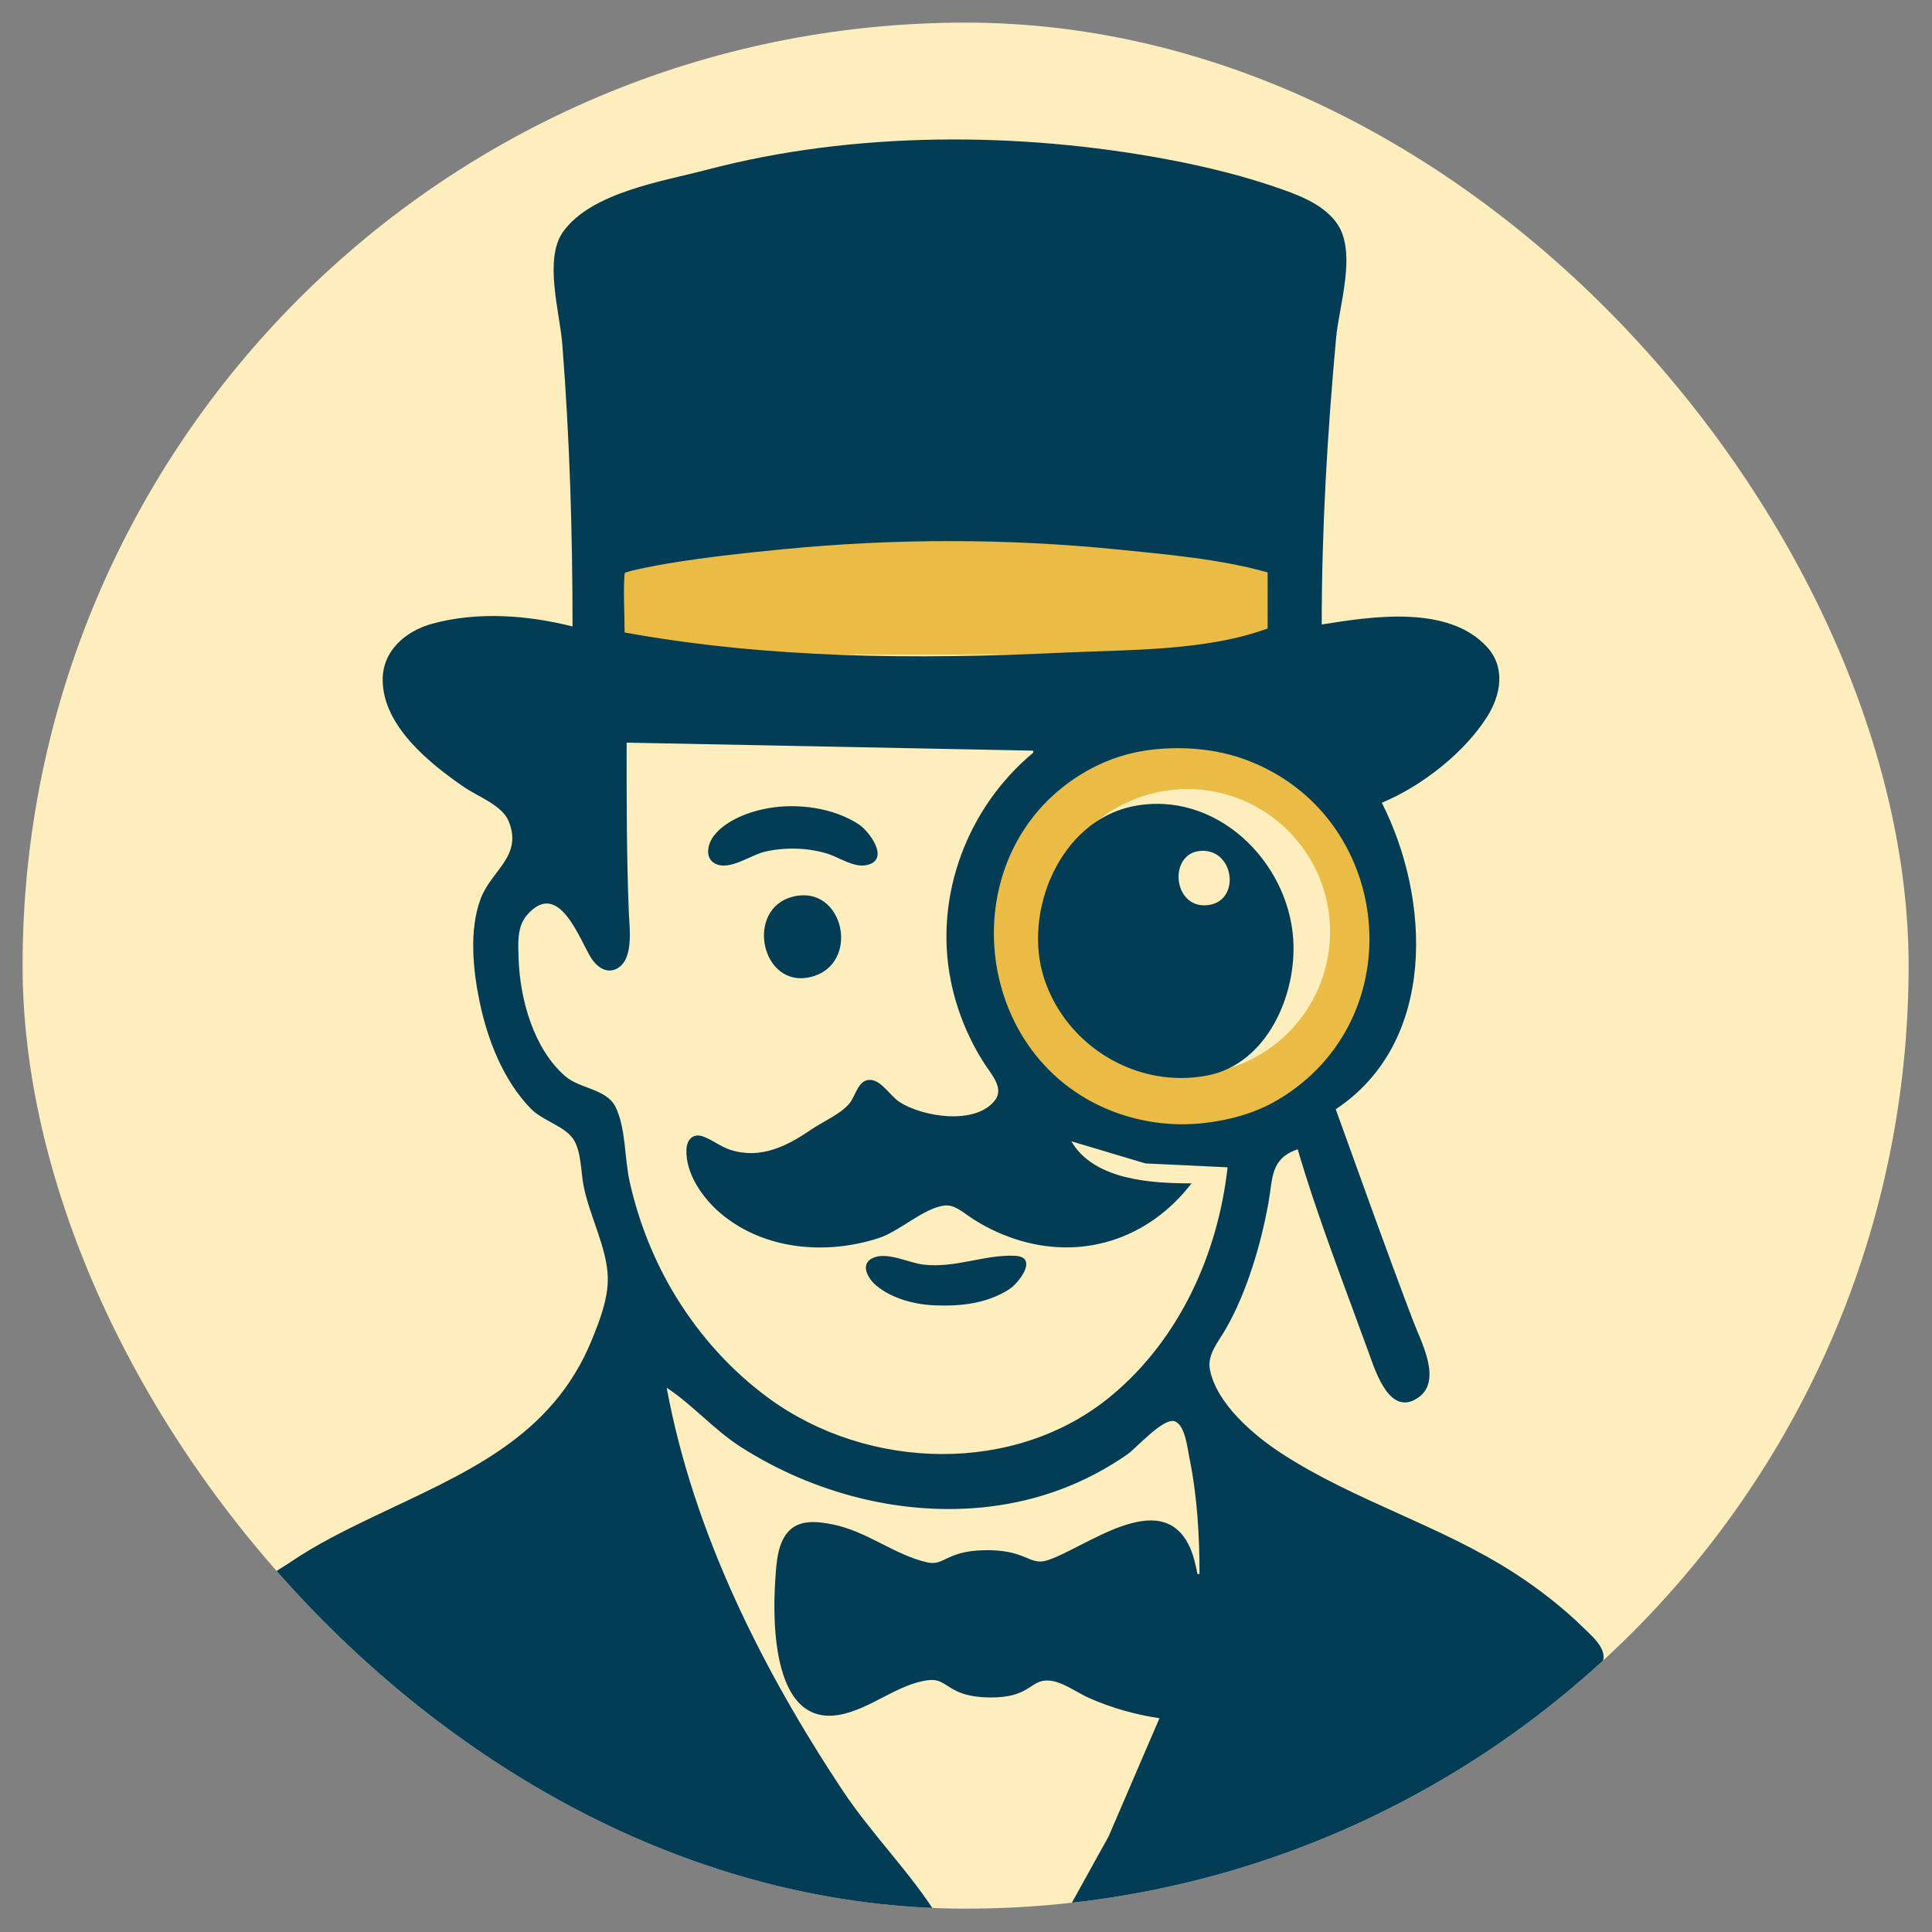 <?xml version="1.0" encoding="UTF-8" standalone="no"?>
<!-- Created with Inkscape (http://www.inkscape.org/) -->

<svg
   width="251.354mm"
   height="251.354mm"
   viewBox="0 0 251.354 251.354"
   version="1.1"
   id="svg1"
   xml:space="preserve"
   inkscape:version="1.3 (0e150ed, 2023-07-21)"
   sodipodi:docname="logo.svg"
   inkscape:export-filename="logo_email96.png"
   inkscape:export-xdpi="9.7010527"
   inkscape:export-ydpi="9.7010527"
   xmlns:inkscape="http://www.inkscape.org/namespaces/inkscape"
   xmlns:sodipodi="http://sodipodi.sourceforge.net/DTD/sodipodi-0.dtd"
   xmlns="http://www.w3.org/2000/svg"
   xmlns:svg="http://www.w3.org/2000/svg"><rect x="0" y="0" width="251.354" height="251.354" fill="#808080" stroke="none"/><sodipodi:namedview
     id="namedview1"
     pagecolor="#ffffff"
     bordercolor="#666666"
     borderopacity="1.0"
     inkscape:showpageshadow="2"
     inkscape:pageopacity="0.0"
     inkscape:pagecheckerboard="0"
     inkscape:deskcolor="#d1d1d1"
     inkscape:document-units="mm"
     inkscape:zoom="0.18637644"
     inkscape:cx="1169.6757"
     inkscape:cy="219.98489"
     inkscape:window-width="1488"
     inkscape:window-height="895"
     inkscape:window-x="0"
     inkscape:window-y="25"
     inkscape:window-maximized="0"
     inkscape:current-layer="layer1" /><defs
     id="defs1"><clipPath
       clipPathUnits="userSpaceOnUse"
       id="clipPath5"><rect
         style="opacity:1;fill:#feeebd;fill-opacity:1;stroke-width:0.802;stroke-linecap:round;stroke-linejoin:round"
         id="rect6"
         width="249.11"
         height="249.11"
         x="367.832"
         y="43.473"
         ry="124.555" /></clipPath></defs><g
     inkscape:label="Livello 1"
     inkscape:groupmode="layer"
     id="layer1"
     transform="translate(-73.162,-54.285)"><g
       id="g6"
       transform="matrix(0.985,0,0,0.985,2.93,2.652)"><rect
         style="opacity:1;fill:#feeebd;fill-opacity:1;stroke-width:0.802;stroke-linecap:round;stroke-linejoin:round"
         id="rect4"
         width="249.11"
         height="249.11"
         x="74.284"
         y="55.407"
         ry="124.555" /><g
         id="g4"
         transform="translate(-293.548,11.934)"
         clip-path="url(#clipPath5)"><rect
           style="opacity:1;fill:#eabc45;fill-opacity:1;stroke-width:0.889;stroke-linecap:round;stroke-linejoin:round"
           id="rect3"
           width="92.563"
           height="17.287"
           x="443.414"
           y="109.648" /><path
           id="path2"
           style="opacity:1;fill:#eabc45;fill-opacity:1;stroke-width:0.889;stroke-linecap:round;stroke-linejoin:round"
           d="m 522.444,135.86 a 27.501,27.501 0 0 0 -27.501,27.502 27.501,27.501 0 0 0 27.501,27.502 27.501,27.501 0 0 0 27.502,-27.502 27.501,27.501 0 0 0 -27.502,-27.502 z m -0.769,8.844 a 18.85,18.85 0 0 1 18.851,18.85 18.85,18.85 0 0 1 -18.851,18.85 18.85,18.85 0 0 1 -18.85,-18.85 18.85,18.85 0 0 1 18.85,-18.85 z" /><path
           style="fill:#033c55;stroke:none"
           d="m 440.472,123.23 c -5.912,-1.502 -12.587,-1.996 -18.521,-0.367 -3.546,0.973 -6.613,3.593 -6.558,7.511 0.085,6.049 6.256,10.999 10.791,14.098 1.779,1.216 4.995,2.376 5.852,4.482 1.884,4.632 -2.294,6.466 -3.71,10.259 -1.522,4.077 -1.01,9.323 -0.149,13.494 1.048,5.078 3.13,10.474 6.811,14.237 1.521,1.555 4.368,2.251 5.554,3.951 1.073,1.539 1.032,4.341 1.376,6.154 0.748,3.94 3.111,8.217 3.211,12.171 0.07,2.745 -1.078,5.701 -2.095,8.202 -5.324,13.09 -16.931,17.68 -28.756,23.339 -3.807,1.822 -7.614,3.701 -11.113,6.081 -1.174,0.799 -3.185,1.789 -3.713,3.197 -0.685,1.828 2.317,4.075 3.373,5.219 4.286,4.642 9.106,8.909 14.098,12.78 20.085,15.574 46.324,25.824 71.967,25.85 -3.66,-5.965 -8.868,-11.064 -12.759,-16.933 -10.648,-16.063 -19.701,-34.096 -23.225,-53.181 3.486,2.308 6.232,5.552 9.79,7.828 9.599,6.14 21.414,9.243 32.808,7.883 6.631,-0.791 12.772,-3.093 18.256,-6.909 1.214,-0.845 4.859,-5.032 6.345,-4.327 1.304,0.618 1.588,3.547 1.842,4.785 1.032,5.016 1.336,10.234 1.337,15.346 h -0.265 c -0.263,-1.259 -0.532,-2.533 -1.092,-3.701 -3.786,-7.892 -13.832,0.34 -18.752,1.898 -2.409,0.763 -2.748,-1.493 -8.467,-1.336 -4.903,0.134 -5.152,2.118 -7.408,1.601 -4.283,-0.981 -7.943,-4.097 -12.435,-5.003 -1.828,-0.369 -4.136,-0.681 -5.641,0.688 -1.72,1.564 -1.825,4.483 -1.973,6.647 -0.398,5.799 -0.287,19.296 8.408,17.814 4.142,-0.706 7.844,-4.169 11.906,-4.592 2.536,-0.264 2.407,2.219 7.938,2.295 5.531,0.076 5.34,-2.431 7.938,-2.231 1.782,0.137 3.673,1.607 5.292,2.316 2.978,1.305 6.048,2.176 9.26,2.655 l -6.715,15.61 -5.72,10.319 c 6.016,-1.135 12.051,-1.796 17.992,-3.371 13.755,-3.647 26.524,-9.687 38.365,-17.547 4.083,-2.71 8.006,-5.801 11.641,-9.086 1.077,-0.973 3.18,-2.488 3.097,-4.128 -0.073,-1.428 -1.64,-2.751 -2.58,-3.674 -2.797,-2.746 -5.957,-5.202 -9.247,-7.326 -9.713,-6.271 -21.047,-9.489 -30.692,-15.764 -3.646,-2.372 -8.588,-6.546 -9.471,-11.071 -0.388,-1.989 1.107,-3.68 2.04,-5.292 1.508,-2.604 2.612,-5.349 3.548,-8.202 0.906,-2.764 1.6,-5.607 2.125,-8.467 0.609,-3.317 0.232,-5.922 3.875,-7.144 2.686,9.128 6.188,18.047 9.429,26.988 0.895,2.469 2.806,8.506 6.595,5.732 3.046,-2.23 0.264,-7.331 -0.74,-9.966 -3.542,-9.295 -6.873,-18.691 -10.257,-28.046 13.45,-8.917 12.495,-27.886 6.085,-40.481 5.236,-2.181 10.884,-6.565 13.919,-11.377 1.813,-2.875 2.45,-6.495 -0.026,-9.2 -5.141,-5.618 -15.261,-4.019 -21.83,-2.971 0,-12.707 0.747,-25.184 1.898,-37.835 0.389,-4.272 2.758,-11.258 0.163,-15.066 -1.599,-2.348 -4.507,-3.578 -7.089,-4.5 -4.996,-1.783 -10.137,-3.048 -15.346,-4.027 -19.604,-3.687 -41.469,-3.745 -60.854,1.371 -5.817,1.535 -15.272,2.966 -18.994,8.221 -2.541,3.588 -0.407,10.675 -0.085,14.794 0.973,12.449 1.353,24.82 1.353,37.306 m 91.81,-7.144 v 7.408 c -8.181,3.021 -18.619,2.795 -27.252,3.203 -19.152,0.906 -38.751,0.766 -57.679,-2.674 0,-1.948 -0.216,-6.388 0.026,-7.881 1.065,-0.404 4.336,-1.006 5.795,-1.248 4.999,-0.828 10.041,-1.37 15.081,-1.863 14.79,-1.447 29.666,-1.444 44.45,0.052 6.487,0.657 13.284,1.24 19.579,3.002 m -30.956,23.548 v 0.265 c -8.733,7.256 -13.137,18.971 -10.885,30.163 0.791,3.93 2.369,7.763 4.568,11.113 0.843,1.283 2.455,3.061 1.278,4.611 -2.57,3.384 -9.663,2.214 -12.673,0.219 -1.136,-0.753 -2.314,-2.767 -3.735,-2.882 -1.669,-0.135 -2.002,2.079 -2.795,3.06 -1.187,1.468 -3.57,2.452 -5.126,3.519 -3.202,2.196 -6.637,3.903 -10.583,2.675 -1.33,-0.414 -2.396,-1.337 -3.69,-1.794 -1.297,-0.458 -2.115,0.45 -2.169,1.712 -0.14,3.241 2.204,6.506 4.55,8.48 5.739,4.827 13.936,5.501 20.888,3.223 2.79,-0.914 5.96,-4.026 8.731,-4.287 1.283,-0.121 2.441,0.968 3.44,1.622 1.747,1.146 3.579,2.045 5.556,2.72 8.919,3.044 17.872,0.125 23.548,-7.27 -5.235,0 -12.879,-0.403 -15.875,-5.556 l 9.79,2.925 10.848,0.514 c -1.276,11.455 -6.352,22.687 -15.346,30.166 -12.681,10.545 -32.189,9.887 -45.243,0.341 -4.899,-3.582 -9.026,-8.15 -12.205,-13.31 -2.903,-4.712 -4.99,-9.947 -6.191,-15.346 -0.674,-3.03 -0.485,-6.975 -1.825,-9.765 -1.194,-2.486 -4.745,-2.427 -6.715,-4.156 -4.138,-3.632 -5.935,-10.115 -6.116,-15.447 -0.063,-1.86 -0.246,-4.182 1.029,-5.705 4.28,-5.11 7.043,3.278 8.615,5.669 0.632,0.962 1.766,1.876 2.983,1.456 2.672,-0.92 2.02,-5.381 1.933,-7.506 -0.305,-7.462 -0.293,-15.023 -0.293,-22.49 l 53.71,1.058 m 15.875,-0.154 c 4.049,-0.433 8.342,-0.07 12.171,1.347 19.517,7.22 22.358,34.21 4.233,44.947 -2.936,1.739 -6.415,2.689 -9.79,3.055 -3.754,0.408 -7.532,-0.002 -11.113,-1.231 -19.873,-6.821 -22.612,-34.971 -4.233,-45.326 2.706,-1.525 5.643,-2.462 8.731,-2.792 m -2.646,7.49 c -9.747,1.927 -14.673,14.045 -11.77,22.826 2.945,8.907 12.295,14.55 21.559,12.739 7.852,-1.536 11.817,-10.64 11.316,-18.03 -0.704,-10.369 -10.268,-19.677 -21.105,-17.535 m -48.154,0.25 c -2.51,0.428 -5.574,1.546 -7.212,3.587 -0.851,1.06 -1.361,3.049 0.188,3.781 1.91,0.904 4.631,-1.182 6.495,-1.609 2.648,-0.607 5.6,-0.54 8.202,0.245 1.58,0.477 3.51,1.881 5.214,1.532 3.21,-0.659 0.398,-4.459 -0.991,-5.373 -3.336,-2.195 -7.997,-2.828 -11.895,-2.163 m 57.155,5.646 c 4.455,-0.186 5.23,6.974 0.524,7.196 -4.397,0.207 -4.909,-7.014 -0.524,-7.196 m -53.979,6.056 c -6.403,1.609 -4.188,12.233 2.38,10.599 6.654,-1.655 4.381,-12.298 -2.38,-10.599 m 29.322,47.433 c -4.029,-0.185 -7.885,1.672 -12.125,1.157 -1.941,-0.236 -4.866,-1.79 -6.738,-0.821 -1.624,0.84 -0.497,2.701 0.482,3.536 2.091,1.782 5.151,2.576 7.843,2.676 3.438,0.129 6.806,-0.234 9.779,-2.122 1.253,-0.796 3.953,-4.279 0.758,-4.425 z"
           id="path4"
           sodipodi:nodetypes="csssssssssssssssscscsssssccssssssssszsscccssssssssssscsssccsscssssssccccsccssscccsssssssssssssssccccsssssssssssccccsscsccsssccssssssccsccscsssssss" /></g></g></g></svg>
